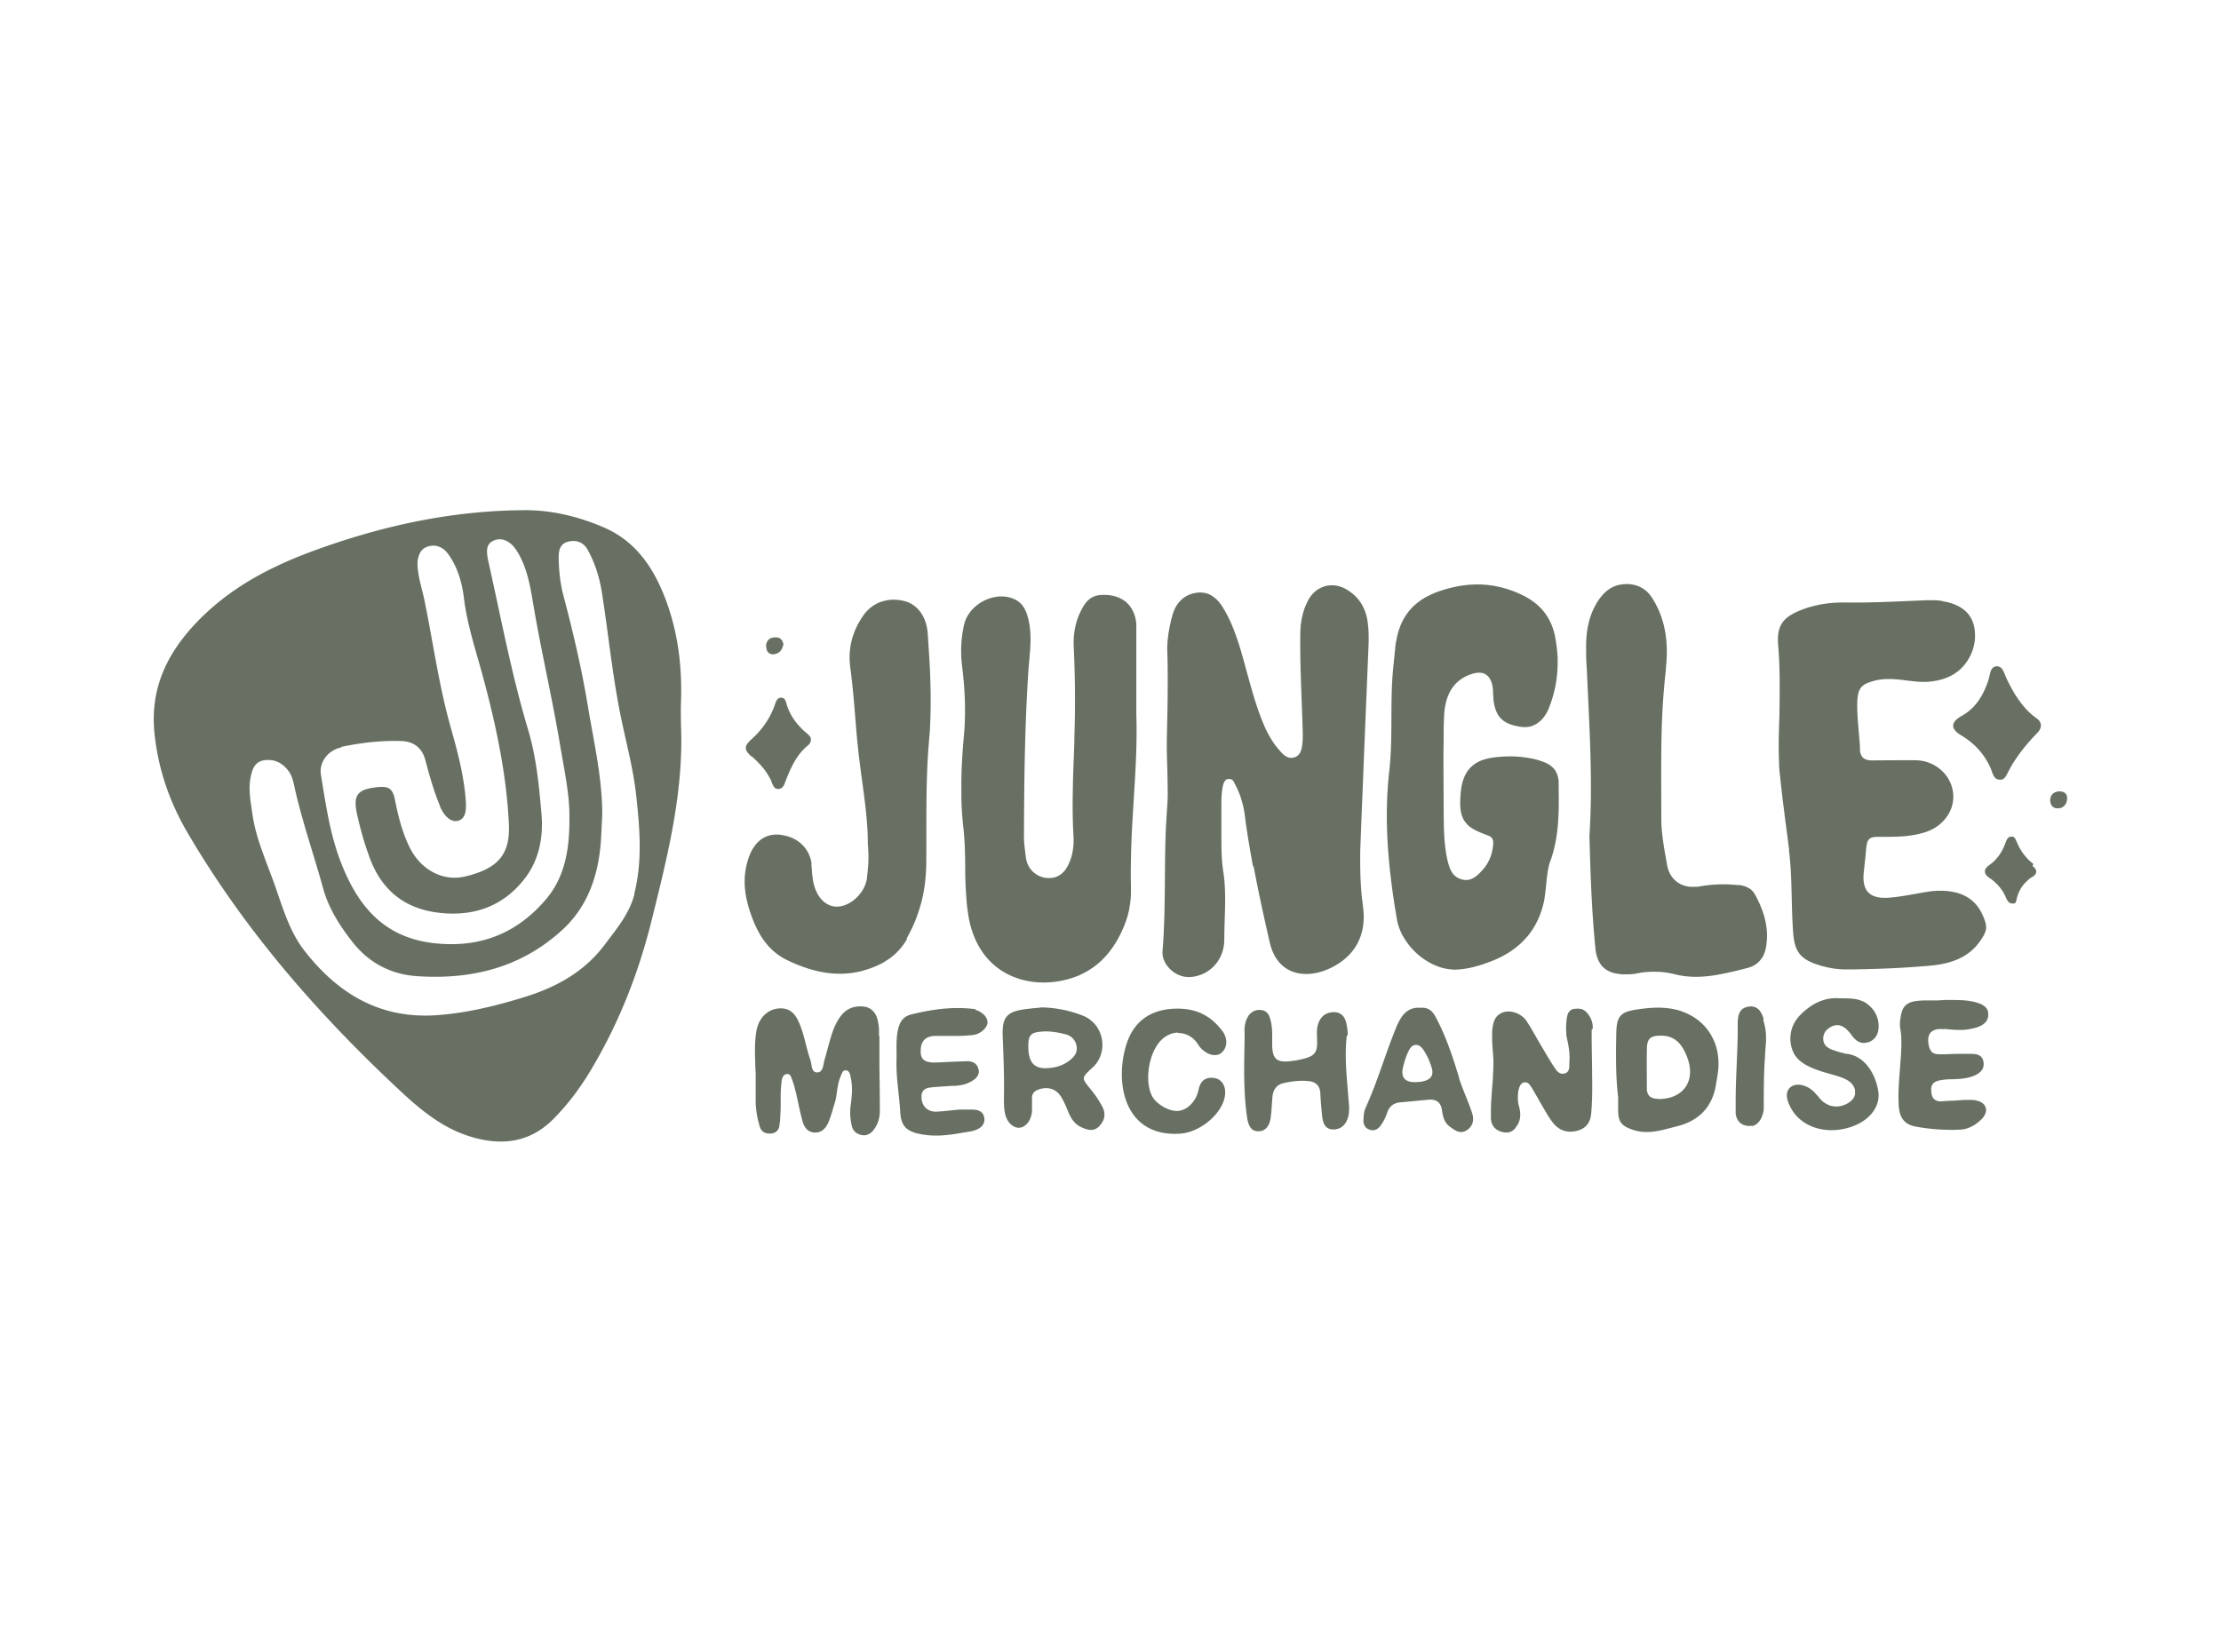 <svg xmlns="http://www.w3.org/2000/svg" id="Layer_2" data-name="Layer 2" viewBox="0 0 107.54 80"><defs><style>.cls-2{stroke-width:0;fill:#677062}</style></defs><g id="Layer_1-2" data-name="Layer 1"><path d="M73.95 45.36c.41-.49.69-1.09.83-1.81 0-.02 0-.04.01-.06v-.03c.08-.5.09-1.02.2-1.5.02-.1.05-.2.09-.29.39-1.11.41-2.25.39-3.39v-.43c-.05-.54-.31-.82-.88-1-.17-.06-.34-.1-.52-.13-.59-.11-1.18-.11-1.78-.03-.12.02-.23.04-.34.07-.76.2-1.14.73-1.22 1.61-.06.64-.03 1.05.16 1.36.09.14.2.26.36.37.2.13.46.24.79.36.08.03.14.06.18.11.07.08.09.18.08.3-.03.47-.19.9-.51 1.26-.22.24-.45.47-.77.49-.07 0-.15 0-.24-.03-.34-.09-.5-.32-.6-.6-.03-.09-.06-.18-.08-.27-.21-.88-.19-1.78-.2-2.68 0-1.07-.02-2.14 0-3.21 0-.36 0-.72.02-1.08.02-.72.21-1.26.56-1.63.21-.22.47-.38.79-.48.13-.04.25-.06.35-.06.29 0 .49.16.6.47.02.06.04.13.05.2 0 .06.02.12.02.18 0 .13.01.26.02.38v.07c.11.85.44 1.18 1.31 1.32.14.02.28.02.41 0 .4-.08.75-.38.96-.89.28-.7.42-1.41.43-2.14v-.34c-.02-.32-.06-.65-.12-.98-.13-.66-.42-1.17-.88-1.57-.18-.15-.38-.29-.61-.41-.63-.32-1.27-.5-1.92-.55-.66-.05-1.33.04-2 .25-.35.1-.65.24-.92.39-.75.45-1.19 1.11-1.36 2.05-.03.14-.05.28-.06.44l-.09.88c-.17 1.69 0 3.39-.2 5.08-.26 2.38-.03 4.72.37 7.07.06.37.2.72.4 1.02.44.7 1.15 1.21 1.86 1.39.22.05.44.08.64.07.35-.02.68-.08 1.01-.18.15-.04.31-.09.46-.15.04-.01.08-.03.12-.04.75-.28 1.36-.68 1.81-1.21zM37.48 31.68c.08 0 .14-.03.2-.06.14-.08.21-.23.25-.41 0-.03 0-.06-.02-.08a.329.329 0 0 0-.29-.26h-.08c-.19 0-.32.07-.39.2-.04.07-.06.15-.05.24 0 .24.13.4.39.38zm19.57 18.35c.35 0 .7.17.93.51.01.02.03.04.04.06.05.08.11.15.17.21 0 0 .01.02.02.02 0 0 .01 0 .02.01.27.25.59.32.82.21a.36.36 0 0 0 .1-.07c.2-.17.27-.44.2-.71-.03-.11-.08-.22-.15-.32-.06-.08-.12-.15-.18-.22-.34-.39-.74-.65-1.21-.78-.25-.07-.52-.1-.81-.1-1.28.01-2.13.61-2.48 1.8-.47 1.57-.19 3.76 1.68 4.19.3.07.64.09.99.06 1-.09 2.07-1.05 2.13-1.91v-.17c-.03-.33-.23-.57-.53-.61-.19-.03-.34 0-.46.07-.15.09-.25.26-.3.52-.06.27-.19.51-.37.69-.16.17-.37.28-.58.31-.42.06-1.08-.3-1.3-.72-.38-.74-.15-2.13.46-2.72.24-.23.52-.34.79-.35zm-14.49.17v-.33c0-.12-.02-.23-.04-.34-.06-.4-.25-.65-.55-.75-.14-.04-.3-.05-.48-.03-.41.05-.68.28-.89.62-.12.19-.21.39-.28.59-.16.45-.26.92-.4 1.38-.04.14-.05.34-.13.47 0 0-.01.02-.02.03-.04.06-.1.09-.19.1-.2 0-.25-.14-.28-.31-.02-.1-.03-.2-.06-.29-.15-.43-.24-.88-.37-1.32-.07-.22-.14-.43-.25-.64-.06-.12-.14-.23-.22-.31-.17-.17-.4-.25-.69-.23-.58.05-1.01.5-1.1 1.19-.07.49-.06.98-.04 1.47 0 .15.01.3.02.46v1.34c0 .09 0 .19.01.28.02.22.05.45.1.66l.09.33c.05.16.15.26.28.3.07.03.15.03.25.03.25-.02.39-.16.42-.39 0-.05.01-.1.02-.15.02-.16.02-.31.03-.47.03-.48-.02-.97.05-1.46 0-.03 0-.06.01-.09v-.02c.03-.14.08-.27.23-.3.13-.03.19.06.23.15.01.04.03.08.04.11.06.16.11.32.15.49 0 .04.02.08.03.11.11.48.2.96.33 1.43.08.28.24.52.57.54.1 0 .19 0 .27-.04.11-.04.2-.12.28-.22.05-.07.09-.14.13-.23.05-.12.09-.24.13-.36.06-.17.1-.35.16-.52.06-.19.1-.39.12-.59.04-.27.08-.54.2-.8.02-.05.04-.11.07-.15v-.02c.02-.02.04-.05.06-.06.03-.01.06-.02.1-.02.04 0 .07 0 .1.03.08.05.11.16.13.26.11.46.08.92.01 1.38-.04.31-.03.61.03.91 0 .04.02.09.03.13.04.15.12.26.23.33.07.04.14.07.23.09.23.05.41-.04.56-.21.09-.11.17-.24.22-.37.08-.19.11-.39.11-.61 0-.71-.01-1.42-.02-2.13v-1.52zm9.72-2.98c1.1-.48 1.79-1.42 2.21-2.53.1-.27.17-.53.21-.81.04-.22.06-.45.06-.68v-.33c-.01-.39-.01-.78 0-1.18.03-2.37.34-4.73.26-7.1v-4.32c0-.12-.02-.24-.05-.35 0-.04-.02-.08-.03-.11a.487.487 0 0 0-.04-.11c-.11-.28-.28-.49-.51-.64-.2-.13-.45-.21-.73-.24-.15-.01-.29-.01-.41 0-.41.05-.67.27-.9.74-.29.56-.39 1.17-.36 1.79.07 1.46.08 2.92.03 4.37v.18c-.02.71-.06 1.43-.07 2.14-.02.84-.02 1.67.03 2.5.01.23 0 .45-.04.68-.03.18-.08.35-.15.52-.06.15-.13.28-.21.39-.22.29-.53.43-.9.39-.1 0-.21-.04-.3-.07a.92.92 0 0 1-.24-.13c-.13-.09-.24-.21-.32-.35-.08-.14-.13-.29-.15-.47-.05-.38-.1-.75-.09-1.13.01-2.61.04-5.21.21-7.82.05-.79.19-1.59.04-2.39-.06-.28-.13-.56-.29-.79-.11-.15-.25-.28-.45-.36-.4-.18-.87-.15-1.28.01-.53.21-.98.65-1.12 1.2-.02.08-.04.16-.05.24-.12.61-.13 1.22-.05 1.85.03.26.06.52.08.78.07.86.08 1.72 0 2.57-.08.87-.13 1.74-.12 2.61v.36c.01.49.04.98.1 1.48.05.47.07.94.08 1.41.01.6 0 1.2.05 1.8a9 9 0 0 0 .11 1.03c.17 1.04.61 1.82 1.2 2.35 1.13 1.01 2.82 1.12 4.23.51zm24.84 2.62v-.15c-.02-.25-.13-.49-.32-.68a.48.48 0 0 0-.3-.15c-.09-.02-.18 0-.28 0-.23.04-.32.22-.35.42-.04.26-.05.51-.03.77v.02c0 .09.02.17.04.26.08.36.14.72.11 1.08-.01.19.03.43-.14.54-.02.02-.05.03-.09.04-.22.06-.35-.08-.46-.24-.03-.05-.06-.09-.09-.13-.09-.14-.17-.28-.26-.42-.14-.24-.29-.49-.43-.73-.2-.34-.38-.68-.6-1.01-.03-.05-.07-.09-.11-.14-.28-.28-.7-.4-1.03-.29-.06.02-.12.05-.16.08-.21.13-.29.33-.33.55-.02.09-.03.19-.04.28v.46c.01.32.05.63.06.95 0 .23 0 .46-.02.68 0 .21-.02.42-.04.63-.02.33-.05.67-.06 1v.5c.01.26.12.45.3.56.08.05.17.09.28.11.27.06.46-.02.6-.19v-.01c.05-.06.09-.12.13-.19.14-.26.13-.54.06-.82-.03-.1-.05-.2-.06-.3-.01-.14-.01-.28.01-.42 0-.05.02-.1.03-.15.04-.14.1-.31.28-.33.07 0 .13.01.18.05.06.05.1.11.14.17.09.14.17.29.26.44.04.06.07.12.1.18.06.1.11.19.17.29.16.28.32.56.51.81.06.08.13.15.2.21.24.2.53.28.87.22.04 0 .09-.02.13-.03.46-.13.64-.43.67-.89.05-.6.05-1.2.04-1.79 0-.74-.03-1.49-.02-2.23zm-40.71-13.2c.33.3.64.62.85 1.02.04.06.07.13.1.2 0 .02.01.04.02.06.03.08.06.15.11.21s.12.09.22.08c.21-.02.27-.22.33-.39.2-.51.42-1.02.78-1.43.09-.1.19-.2.3-.29a.33.33 0 0 0 .14-.29v-.05c0-.04-.03-.07-.05-.1-.02-.02-.04-.05-.06-.07-.03-.03-.06-.06-.09-.08-.11-.09-.21-.18-.3-.28-.26-.27-.46-.56-.6-.91a2.25 2.25 0 0 1-.08-.24c-.01-.05-.03-.1-.05-.15-.04-.08-.1-.14-.21-.14-.03 0-.05 0-.07.01-.13.04-.18.18-.22.3-.21.62-.56 1.15-1.03 1.6-.04.04-.08.08-.13.12-.03.02-.05.04-.07.07-.28.28-.25.45.09.75zM90.19 48.5c-.28-.14-.57-.14-.94-.15h-.21c-.42-.04-.91.08-1.36.38-.26.18-.49.38-.66.6a1.593 1.593 0 0 0-.15 1.71c.26.45.77.66 1.29.84.37.12.76.2 1.12.35.18.08.34.18.44.33.08.11.12.26.1.43-.02.14-.11.27-.24.37-.17.13-.41.22-.63.23-.11 0-.22-.01-.32-.04a.92.92 0 0 1-.28-.14h-.01c-.06-.04-.11-.09-.17-.15a.689.689 0 0 1-.11-.13c-.06-.07-.13-.14-.19-.21l-.06-.06c-.13-.12-.28-.22-.44-.27-.25-.09-.51-.07-.67.06-.25.21-.24.56.03 1.04.03.06.07.11.1.16.59.85 1.83 1.13 2.98.66.77-.32 1.23-.95 1.14-1.63-.11-.78-.61-1.73-1.52-1.84-.05 0-.1-.01-.15-.03-.21-.04-.42-.12-.62-.19-.02 0-.04-.02-.06-.03-.19-.09-.32-.25-.32-.48 0-.14.04-.26.11-.36.06-.08.15-.15.25-.21.36-.2.68-.07 1.01.39.19.26.42.45.75.36h.03c.3-.09.47-.31.52-.6 0-.04.01-.09.01-.13.02-.31-.08-.6-.25-.84-.13-.17-.3-.32-.5-.42zm9.88-9.98s-.03-.06-.06-.09a.37.37 0 0 0-.27-.1c-.06 0-.12 0-.17.02-.17.05-.28.17-.3.38 0 .09.01.16.04.22.04.1.11.16.22.19.03 0 .07.01.11.01.24 0 .4-.16.44-.38 0-.03 0-.05.01-.08 0-.07 0-.13-.03-.18zm-1.43-3.71c-.23-.16-.43-.34-.61-.55-.36-.41-.63-.89-.87-1.39-.03-.06-.05-.12-.08-.19-.08-.2-.16-.41-.39-.41-.18 0-.26.12-.31.27-.04.13-.06.28-.1.39-.24.73-.6 1.35-1.29 1.74-.55.31-.56.63-.02.95.63.38 1.1.89 1.4 1.55.03.07.06.14.08.21 0 .02.01.03.02.05.06.16.13.31.33.33h.12c.14-.04.22-.18.28-.31.05-.09.1-.19.15-.28.35-.62.8-1.16 1.29-1.67l.02-.02c.09-.1.16-.21.16-.35 0-.1-.05-.22-.18-.32zm-4.52 15.02c.29.03.58.06.87.05.15 0 .29-.02.44-.05.09-.02.18-.04.28-.07.05-.01.09-.03.13-.05.25-.11.44-.28.43-.59 0-.23-.12-.36-.28-.45-.09-.05-.2-.09-.3-.12-.53-.15-1.08-.11-1.55-.12-.54.06-1-.02-1.46.07-.09.02-.17.04-.25.08-.14.07-.25.18-.31.33-.03.07-.05.14-.07.23-.04.22-.08.44-.04.67.07.39.06.77.04 1.16 0 .14-.02.29-.03.44-.04.66-.12 1.32-.09 1.98 0 .09 0 .19.02.28.01.12.04.23.07.33.1.25.27.42.54.51.06.02.12.04.18.05.43.08.86.13 1.3.15.28.01.56.02.83 0 .2 0 .38-.05.55-.13.21-.09.39-.24.56-.41l.03-.03v-.01c.09-.1.13-.21.15-.31.03-.23-.12-.43-.42-.51-.03 0-.06-.01-.09-.02-.11-.02-.22-.02-.34-.02h-.15c-.2.01-.41.03-.61.04-.19 0-.37.02-.56.03-.28.01-.43-.13-.47-.39v-.02c-.04-.27.01-.43.18-.53.08-.04.17-.07.3-.09.18-.03.36-.04.54-.04.34-.01.67-.03.99-.15.29-.11.57-.3.51-.68-.06-.39-.38-.4-.68-.4-.39 0-.78 0-1.17.02h-.3c-.15 0-.26-.03-.34-.1a.572.572 0 0 1-.15-.29c-.07-.3-.04-.53.08-.66.13-.14.35-.2.67-.16z" class="cls-2"/><path d="M86.62 41.16c.17 1.35.1 2.71.21 4.07.04.49.15.82.39 1.06.12.12.27.22.45.3.1.05.21.09.34.13.46.15.93.24 1.41.23h.35c1.14-.02 2.28-.06 3.42-.16.12 0 .23-.02.35-.03.06 0 .12-.01.17-.02.86-.11 1.65-.41 2.18-1.18.12-.17.23-.35.27-.55.01-.09.01-.17-.01-.27a2.58 2.58 0 0 0-.38-.82c0-.01-.02-.02-.03-.04l-.01-.01c-.24-.3-.56-.52-1.01-.64-.08-.02-.16-.03-.24-.05-.33-.05-.67-.05-1.01-.01-.06 0-.12.02-.18.03-.05 0-.1.02-.15.02-.57.1-1.14.22-1.72.26-.53.03-.87-.09-1.05-.38-.13-.21-.17-.52-.12-.91l.06-.57c.02-.14.03-.29.04-.43.02-.2.04-.34.08-.44.04-.08.09-.14.17-.17.1-.05.25-.05.48-.05.33 0 .67 0 1-.02.41-.03.81-.09 1.21-.23.86-.3 1.4-1.11 1.27-1.94-.13-.87-.91-1.52-1.84-1.52h-.07c-.66 0-1.33 0-1.99.01-.18 0-.33-.03-.44-.12 0 0-.01 0-.02-.02l-.02-.02-.02-.02-.01-.02v-.01a.539.539 0 0 1-.09-.33c0-.24-.03-.48-.05-.72-.04-.53-.1-1.05-.08-1.58 0-.14.02-.26.04-.37.06-.26.17-.41.41-.52.1-.05.23-.09.38-.13.65-.17 1.28-.04 1.92.03.29.03.58.04.86 0 .33-.04.66-.13.98-.3.14-.08.28-.18.4-.29.42-.39.68-.95.71-1.52 0-.14 0-.29-.02-.43-.12-.71-.56-1.13-1.42-1.32-.05 0-.09-.02-.14-.03-.12-.02-.24-.04-.36-.04h-.35c-1.33.05-2.66.13-3.99.11-.75-.01-1.48.1-2.18.38-.88.36-1.15.77-1.07 1.72.1 1.14.07 2.27.06 3.4-.03.73-.05 1.47-.02 2.2 0 .23.02.47.05.7.12 1.2.29 2.39.44 3.59z" class="cls-2"/><path d="M98.46 41.85c-.08-.07-.16-.13-.23-.2a2.54 2.54 0 0 1-.36-.45c-.08-.12-.15-.26-.21-.4-.04-.09-.08-.21-.16-.26s-.03-.02-.05-.02h-.06c-.19 0-.24.19-.29.32-.16.43-.4.79-.78 1.06-.3.21-.27.43.01.62.24.16.44.36.6.59.08.11.14.23.2.37.03.06.06.13.1.18.02.02.04.04.07.06h.01a.3.3 0 0 0 .1.04h.11s.01 0 .02-.01c0 0 .01 0 .02-.01l.02-.01s.01-.02.02-.02c0 0 0-.02.01-.02v-.02l.03-.1c.08-.39.27-.7.56-.95a.8.8 0 0 1 .21-.15c.25-.16.24-.35 0-.53zM85.4 49.36c-.07-.22-.15-.38-.26-.48a.543.543 0 0 0-.45-.13.71.71 0 0 0-.28.09c-.22.14-.26.41-.27.67v.45c-.01 1.14-.1 2.27-.1 3.41v.5c0 .06 0 .11.02.16.06.28.25.46.56.5h.23s.03 0 .04-.01h.01c.02 0 .03-.01.04-.02.02 0 .03-.01.05-.02.14-.08.25-.22.32-.4.03-.07.05-.14.07-.22.01-.06.02-.12.02-.19 0-.72 0-1.45.04-2.17.02-.35.04-.7.07-1.05v-.23c0-.27-.05-.54-.13-.81 0-.02 0-.03-.01-.05zm-1.22-6.49c-.65-.07-1.29-.05-1.93.07-.03 0-.06 0-.09.01h-.31c-.58-.05-1.02-.43-1.13-1.06-.13-.74-.28-1.49-.28-2.25 0-1.45-.02-2.9.02-4.36.03-.94.09-1.88.2-2.82v-.09c.13-1.18.01-2.34-.65-3.39-.06-.09-.12-.17-.18-.24-.22-.24-.48-.37-.79-.43-.11-.02-.22-.03-.34-.02-.68.02-1.1.42-1.42.97-.13.23-.23.46-.3.7-.14.47-.19.95-.18 1.45v.2c0 .31.02.62.04.94.05 1.14.11 2.28.15 3.41.05 1.52.07 3.03-.03 4.52.05 1.87.11 3.67.29 5.45 0 .06.01.11.02.16.09.53.34.85.76 1 .11.04.22.06.35.08.12.02.25.02.39.02.15 0 .31-.01.46-.04.37-.08.74-.1 1.1-.08.25.01.49.05.74.11.89.23 1.74.12 2.59-.07l.4-.09c.18-.04.35-.09.52-.13.07-.02.13-.04.19-.06.26-.1.46-.28.59-.51.07-.13.12-.28.15-.45.16-.92-.1-1.75-.53-2.54-.16-.3-.46-.43-.8-.47zm-23.48-.91c.23 1.23.5 2.46.78 3.68.4 1.74 1.98 1.82 3.18 1.12 1.04-.6 1.5-1.59 1.34-2.82-.02-.14-.03-.28-.05-.41-.07-.63-.09-1.26-.09-1.9 0-.21 0-.42.01-.63.05-1.36.11-2.71.16-4.07l.24-5.81v-.27c0-.29-.02-.57-.07-.86-.03-.17-.08-.33-.14-.47-.14-.33-.35-.61-.65-.83-.09-.07-.18-.12-.28-.18-.66-.35-1.41-.12-1.77.53-.13.24-.23.49-.29.75-.08.31-.11.63-.11.95-.02 1.6.08 3.19.12 4.79 0 .21 0 .42-.04.63-.03.21-.11.41-.31.5l-.09.03c-.05.01-.1.02-.15.01h-.03c-.16-.02-.29-.12-.41-.25-.08-.09-.16-.18-.23-.27 0 0 0-.01-.02-.02-.22-.29-.4-.6-.55-.93-.15-.34-.28-.69-.4-1.05-.2-.6-.36-1.21-.53-1.82-.13-.48-.26-.96-.42-1.42-.18-.53-.39-1.04-.69-1.52-.13-.22-.29-.4-.48-.53a.995.995 0 0 0-.45-.18c-.11-.02-.23-.02-.35 0-.2.03-.37.09-.52.18-.33.2-.54.53-.65.94 0 .03-.02.07-.03.1-.13.54-.23 1.09-.21 1.64.02.52.02 1.04.02 1.56 0 .84-.02 1.68-.04 2.52-.01.51 0 1.02.02 1.53.01.43.02.85.02 1.28 0 .22-.01.45-.03.67l-.06 1c-.08 1.98 0 3.95-.16 5.93-.03.41.21.79.55 1.03.22.15.48.24.75.23.2 0 .38-.05.55-.11.67-.25 1.13-.89 1.14-1.68 0-1.09.12-2.25-.05-3.32-.09-.59-.09-1.16-.09-1.76v-1.51c0-.29.01-.57.07-.86.03-.14.08-.29.22-.35h.11c.11 0 .16.07.21.15.02.05.05.1.07.14.08.15.15.31.21.47.04.1.07.21.1.31.08.27.13.54.16.82.1.78.24 1.56.38 2.34zm-16.8 3.49c.1-.18.19-.36.28-.54.19-.42.34-.85.45-1.28.14-.57.21-1.17.22-1.79.02-1.97-.04-3.95.13-5.92.01-.16.03-.33.04-.49.06-.98.05-1.97.01-2.95-.03-.6-.07-1.2-.11-1.8-.01-.15-.04-.29-.07-.43-.11-.42-.34-.75-.64-.95-.13-.09-.27-.15-.42-.19-.34-.08-.66-.09-.96-.01-.43.1-.8.36-1.07.77-.5.74-.71 1.58-.59 2.44 0 .03 0 .06.01.09.08.61.14 1.23.19 1.84.06.71.11 1.42.19 2.13.13 1.2.34 2.38.42 3.51.03.33.04.66.04.98.02.24.03.47.03.67 0 .35-.04.67-.07.98-.04.36-.24.71-.51.97s-.62.43-.95.43c-.15 0-.29-.03-.42-.1-.39-.19-.67-.66-.75-1.27-.03-.21-.04-.43-.06-.64v-.09c0-.03 0-.06-.01-.08-.12-.61-.56-1.06-1.16-1.23-.11-.03-.22-.05-.34-.07-.28-.03-.53.01-.75.12-.35.17-.62.52-.79 1.02-.24.72-.23 1.42-.06 2.11.05.23.13.46.21.69.33.9.8 1.68 1.72 2.13 1.47.71 2.95.95 4.48.21.09-.04.17-.08.24-.13.46-.27.82-.63 1.09-1.11zm36.41 7.77c-.37 0-.58-.14-.57-.54 0-.61-.01-1.23 0-1.84 0-.54.17-.69.71-.68.44 0 .78.2 1.01.57.12.19.21.4.28.61.34 1.08-.28 1.88-1.42 1.89zm1.12-4.24c-.71-.24-1.43-.2-2.16-.09-.82.12-.99.33-1.01 1.15-.02 1.06-.03 2.13.09 3.09v.56c-.01.66.15.85.78 1.05.73.22 1.42-.03 2.1-.2 1.05-.27 1.69-.94 1.86-2.03.04-.25.09-.5.11-.75.1-1.3-.59-2.37-1.78-2.78zM51.8 51.35c-.24.19-.5.3-.8.35-.85.15-1.21-.15-1.21-1.02 0-.56.12-.68.68-.72.37-.03.73.04 1.08.12.31.07.52.27.58.59.05.3-.11.51-.33.68zm.98 1.37c-.41-.5-.41-.52.05-.95.04-.04.08-.08.12-.11.75-.77.48-2.07-.52-2.47-.63-.25-1.29-.38-1.97-.4-.28.03-.56.05-.84.09-.87.12-1.1.39-1.07 1.28.04 1.01.08 2.01.06 3.02 0 .22 0 .45.04.67.06.45.37.78.7.77.33-.02.6-.38.62-.84v-.55c-.02-.28.13-.41.37-.48.43-.13.82 0 1.05.39.14.23.24.48.34.72.13.32.32.6.64.74.29.13.59.22.85-.05.27-.28.34-.6.15-.96-.17-.31-.36-.6-.59-.87zm12.47-2.57c.02-.18-.02-.36-.05-.54-.06-.33-.23-.58-.6-.59-.37 0-.61.17-.75.5-.1.24-.09.49-.08.75.04.74-.09.89-.83 1.05-.16.04-.33.06-.5.08-.62.06-.82-.12-.84-.74-.01-.42.03-.84-.08-1.25-.06-.24-.16-.46-.45-.49a.631.631 0 0 0-.66.35c-.16.28-.15.58-.15.65.03.73-.12 2.61.13 4.24.02.12.08.45.29.57.07.04.16.06.26.06.35 0 .53-.29.58-.62.05-.34.06-.69.09-1.04.03-.34.19-.59.53-.67.4-.09.8-.14 1.21-.1.36.03.56.22.58.59.02.38.05.75.09 1.13.04.3.13.6.5.62.36.02.61-.18.73-.52.1-.28.08-.58.05-.87-.08-1.05-.21-2.09-.09-3.15zm-18-1.26-.13-.03h-.04c-1-.11-1.98.03-2.95.27-.29.07-.48.24-.58.51-.01.04-.03.07-.04.11-.14.51-.09 1.03-.1 1.55-.03.86.13 1.7.18 2.56 0 .1.02.18.03.27.05.24.14.42.31.55s.01 0 .02.01c.13.1.3.17.53.22h.02c.56.13 1.12.1 1.68.02.27-.04.54-.09.8-.13.21-.04.45-.12.58-.28.08-.1.12-.22.1-.38-.07-.4-.43-.41-.76-.4h-.43c-.39.03-.78.09-1.17.1-.39 0-.66-.27-.68-.66v-.14c.03-.25.2-.34.42-.37.05 0 .11-.01.16-.02.09 0 .19-.01.28-.02.21-.01.43-.03.64-.04h.15c.2-.02.39-.05.56-.12.07-.03.14-.06.21-.1.15-.09.28-.19.33-.34a.36.36 0 0 0 0-.27.447.447 0 0 0-.31-.33c-.09-.03-.18-.04-.28-.03-.49.01-.98.04-1.47.06h-.15c-.37-.02-.55-.15-.58-.45v-.08c-.01-.5.22-.75.72-.76h.94c.24 0 .48 0 .72-.03.06 0 .12 0 .18-.02.32-.04.61-.3.67-.54 0-.04.01-.07 0-.1 0-.23-.27-.48-.58-.57zm21.32 3.52c-.55.02-.76-.23-.63-.75.07-.27.15-.54.28-.79.17-.34.47-.35.69-.04.19.28.33.59.42.91.12.43-.15.65-.76.67zm2.08-.21c-.31-1.02-.64-2.03-1.15-2.97-.16-.29-.37-.45-.72-.42-.65-.05-.94.4-1.16.91-.54 1.31-.92 2.67-1.51 3.96-.07.16-.08.35-.09.53-.02.23.06.42.29.5.25.09.43-.03.57-.24.12-.17.21-.36.28-.56.1-.31.3-.49.64-.52.46-.04.92-.09 1.38-.13.37-.03.59.14.64.51.04.3.11.59.36.78.25.19.52.4.84.19.32-.21.37-.52.24-.89-.19-.56-.44-1.09-.62-1.65zm-39.93-8.9c-.24.95-.86 1.68-1.43 2.44-.97 1.3-2.3 2.05-3.83 2.53-1.42.44-2.86.8-4.35.9-2.73.18-4.77-1.06-6.38-3.14-.68-.88-1-1.94-1.36-2.97-.41-1.21-.97-2.37-1.15-3.64-.08-.58-.2-1.16-.09-1.75.08-.41.2-.78.67-.85.5-.07.9.14 1.19.55.14.2.2.43.25.66.37 1.7.95 3.34 1.41 5.01.27.97.81 1.81 1.43 2.6.8 1.01 1.87 1.56 3.14 1.64 2.6.17 4.99-.41 6.97-2.21 1.22-1.1 1.74-2.54 1.89-4.14.04-.47.05-.95.08-1.43.01-1.81-.41-3.56-.7-5.33-.3-1.81-.72-3.59-1.19-5.37-.15-.58-.21-1.18-.22-1.79 0-.37.07-.68.47-.78.39-.09.73.03.93.39.38.68.6 1.42.71 2.18.29 1.87.48 3.75.84 5.61.27 1.39.66 2.75.81 4.16.17 1.58.3 3.15-.1 4.72zm-14.18-7.13c.95-.2 1.91-.31 2.88-.28.62.02 1.02.33 1.18.94.19.72.39 1.43.67 2.12.02.04.03.08.04.12.22.51.56.77.88.68.31-.09.41-.41.36-1.01-.09-1.18-.39-2.32-.71-3.45-.57-2-.85-4.05-1.26-6.08-.11-.59-.32-1.16-.36-1.77-.03-.46.12-.83.44-.95.39-.15.78-.03 1.06.37.46.65.66 1.4.75 2.16.18 1.4.65 2.72 1 4.07.59 2.24 1.06 4.5 1.17 6.82.07 1.48-.53 2.16-2.12 2.54-1.09.26-2.19-.34-2.72-1.48-.33-.7-.52-1.44-.67-2.2-.11-.59-.3-.71-.91-.64-.93.11-1.13.39-.93 1.31.15.68.34 1.36.58 2.02.63 1.79 1.91 2.69 3.79 2.78 1.58.08 2.87-.51 3.8-1.76.65-.88.85-1.95.76-3.04-.12-1.38-.25-2.77-.65-4.1-.8-2.67-1.31-5.41-1.92-8.13-.14-.62-.07-.89.26-1.03.38-.17.82.02 1.12.51.46.73.62 1.57.76 2.39.38 2.31.92 4.58 1.31 6.89.21 1.27.49 2.53.47 3.61.02 1.59-.24 2.92-1.13 3.97-1.37 1.62-3.13 2.36-5.33 2.14-2.53-.25-3.8-1.82-4.63-3.99-.51-1.35-.71-2.76-.94-4.17-.1-.62.34-1.19.98-1.33zm16.43-1.11c0-.32-.01-.65 0-.97.07-1.75-.13-3.46-.76-5.11-.58-1.51-1.44-2.77-2.96-3.43-1.23-.53-2.52-.85-3.88-.84-3.3.02-6.48.67-9.58 1.75-2.23.77-4.3 1.74-6.03 3.44-1.6 1.58-2.51 3.35-2.28 5.61.17 1.69.71 3.28 1.56 4.75 2.78 4.77 6.37 8.88 10.4 12.63.97.9 1.99 1.73 3.28 2.14 1.49.47 2.88.35 4.05-.81.73-.73 1.34-1.55 1.86-2.43 1.36-2.28 2.31-4.72 2.94-7.29.77-3.1 1.55-6.2 1.4-9.45z" class="cls-2"/><path fill="none" stroke-width="0" d="M0 0h107.54v80H0z"/></g></svg>